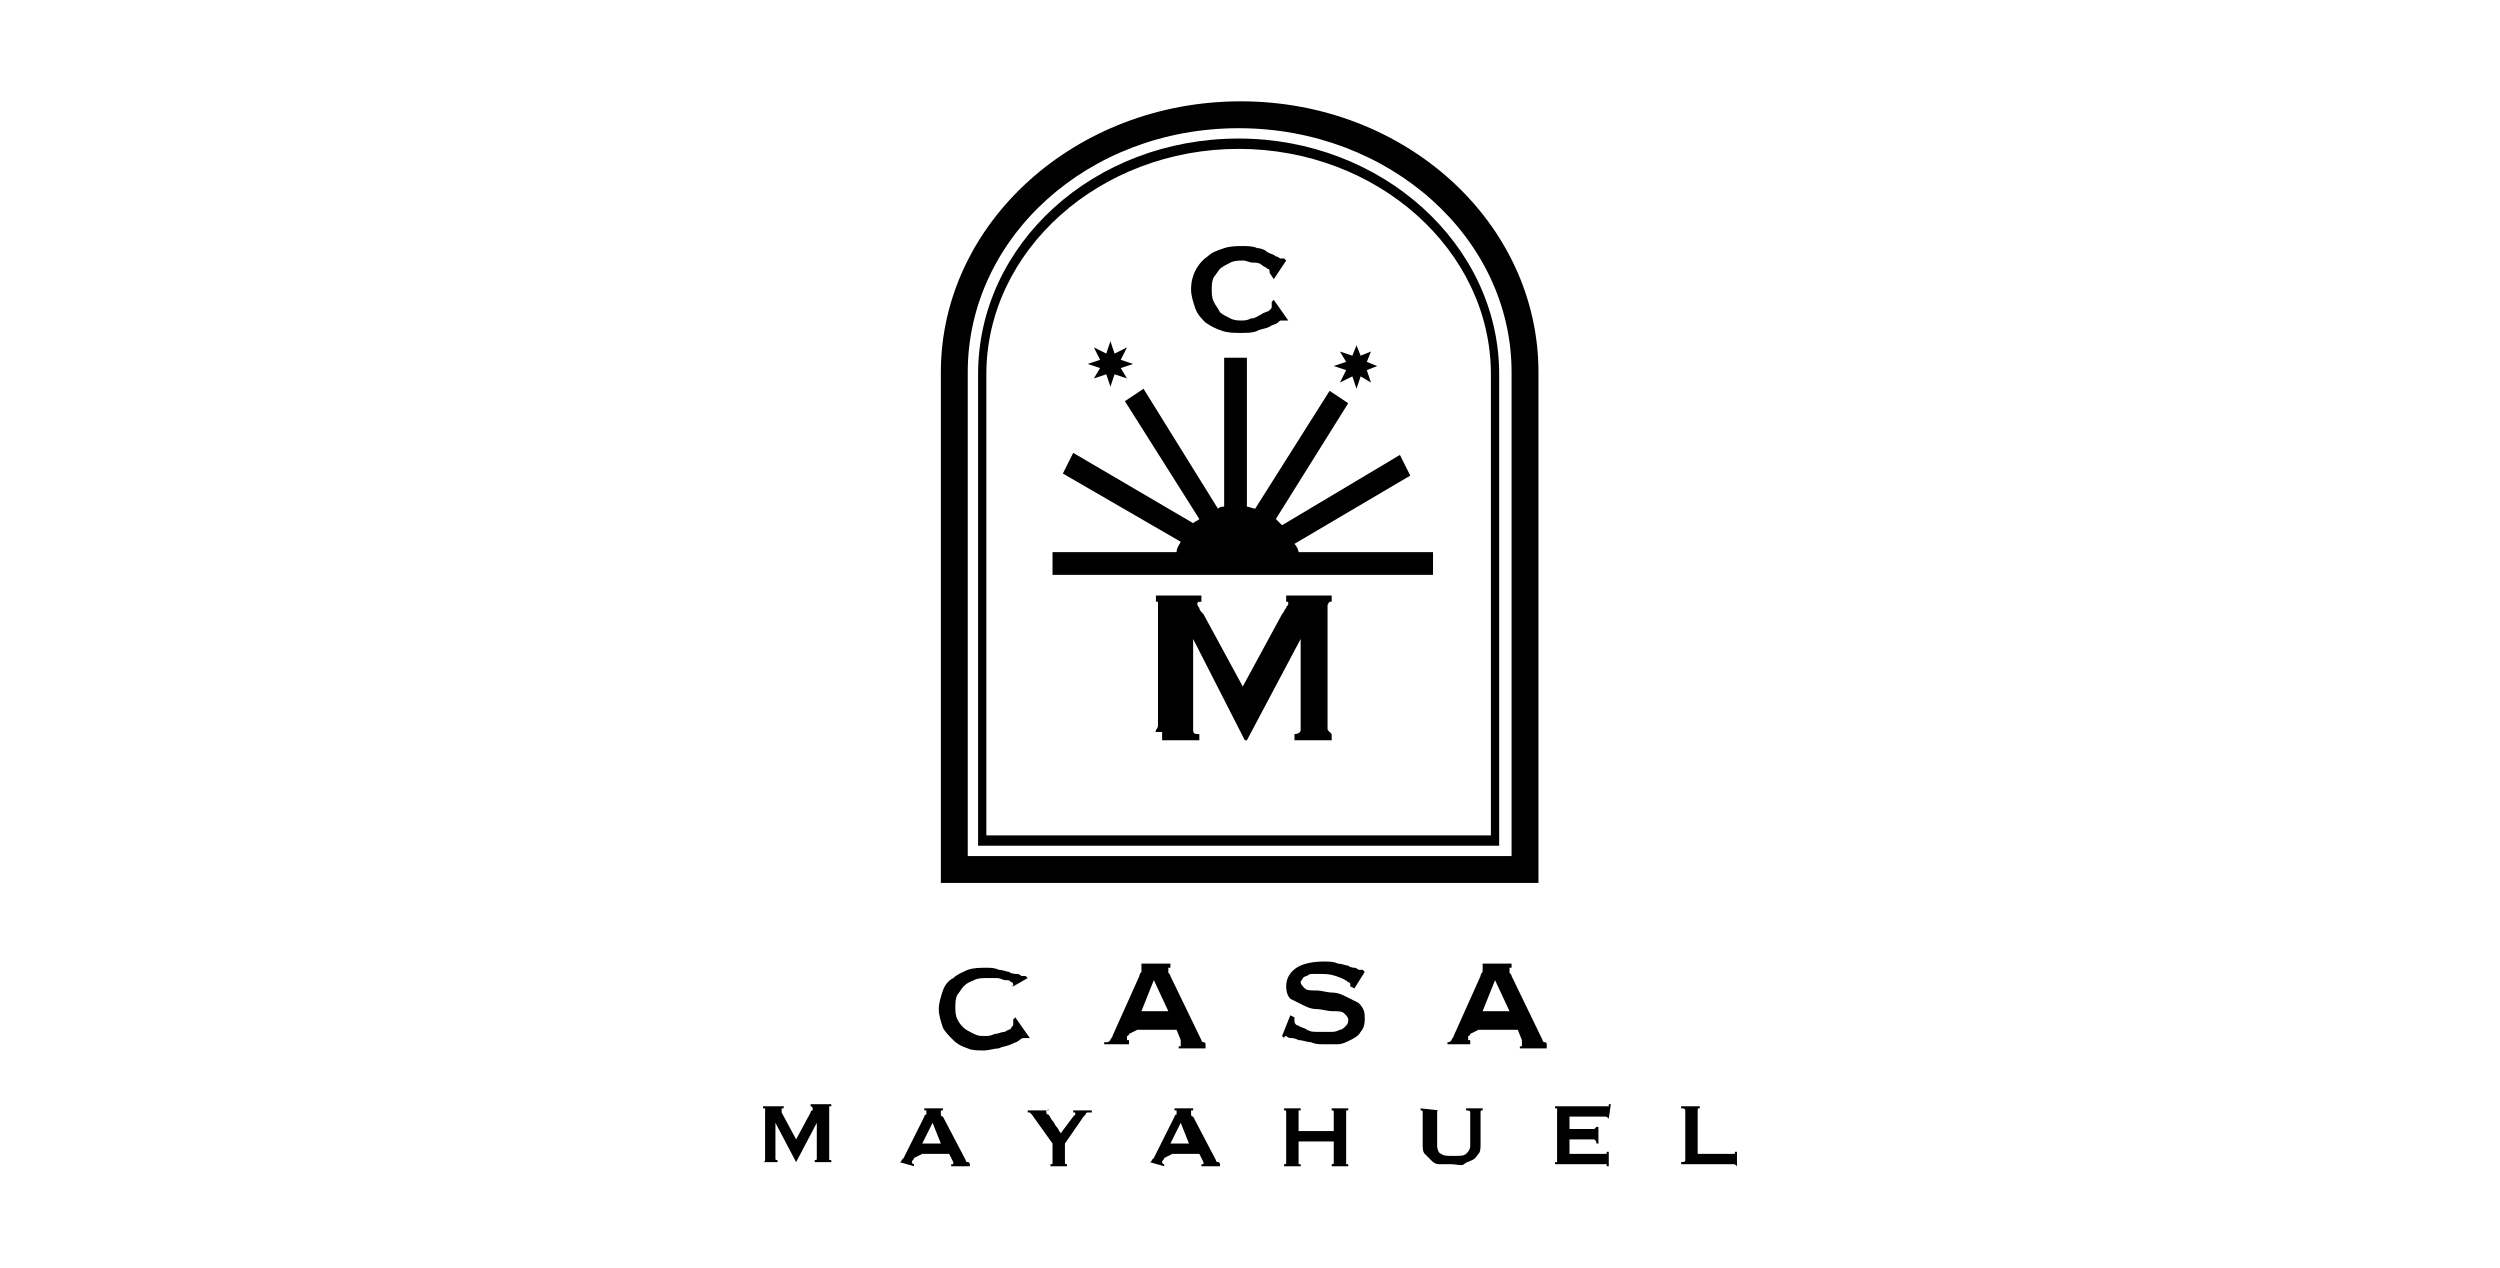 <?xml version="1.0" encoding="utf-8"?>
<!-- Generator: Adobe Illustrator 26.2.1, SVG Export Plug-In . SVG Version: 6.00 Build 0)  -->
<svg version="1.1" id="Layer_1" xmlns="http://www.w3.org/2000/svg" xmlns:xlink="http://www.w3.org/1999/xlink" x="0px" y="0px"
	 viewBox="0 0 120.9 61.3" style="enable-background:new 0 0 120.9 61.3;" xml:space="preserve">
<g>
	<g>
		<g>
			<path d="M72.5,40.9H47.3V18.1c0-6.3,5.6-11.4,12.6-11.4c6.9,0,12.6,5.1,12.6,11.4V40.9z M47.8,40.4h24.3V18.1
				c0-6-5.5-10.9-12.2-10.9c-6.7,0-12.2,4.9-12.2,10.9V40.4z"/>
			<path d="M74.4,42.7H45.5V18c0-7.2,6.5-13.1,14.5-13.1S74.4,10.8,74.4,18V42.7z M46.8,41.4h26.3V18c0-6.5-5.9-11.8-13.2-11.8
				S46.8,11.5,46.8,18V41.4z"/>
		</g>
		<g>
			<g>
				<path d="M62.8,26.7c0-0.1-0.1-0.3-0.2-0.4l5.6-3.3l-0.5-1L62,25.4c-0.1-0.1-0.2-0.2-0.3-0.3l3.5-5.6l-0.9-0.6l-3.6,5.7
					c-0.1,0-0.3-0.1-0.4-0.1v-7.2h-1.1v7.2c-0.1,0-0.2,0-0.3,0.1l-3.6-5.8l-0.9,0.6l3.6,5.7c-0.1,0.1-0.2,0.1-0.3,0.2l-5.8-3.4
					l-0.5,1l5.7,3.3c-0.1,0.2-0.2,0.3-0.2,0.5h-6v1.1h7.2h4h7.2v-1.1H62.8z"/>
				<polygon points="65.1,17.9 64.8,18.5 65.4,18.2 65.6,18.8 65.8,18.2 66.3,18.5 66.1,17.9 66.6,17.7 66.1,17.5 66.3,17 
					65.8,17.2 65.6,16.7 65.4,17.2 64.8,17 65.1,17.5 64.5,17.7 				"/>
				<polygon points="53.2,17.8 52.9,18.3 53.5,18.1 53.7,18.7 53.9,18.1 54.5,18.3 54.2,17.8 54.8,17.6 54.2,17.4 54.5,16.8 
					53.9,17.1 53.7,16.5 53.5,17.1 52.9,16.8 53.2,17.4 52.6,17.6 				"/>
			</g>
			<path d="M61.4,13.2C61.4,13.2,61.4,13.2,61.4,13.2C61.4,13.1,61.4,13.1,61.4,13.2c0-0.1,0-0.2-0.1-0.2c-0.1-0.1-0.2-0.1-0.3-0.2
				c-0.1-0.1-0.3-0.1-0.4-0.1c-0.2,0-0.3-0.1-0.5-0.1c-0.2,0-0.4,0-0.6,0.1c-0.2,0.1-0.4,0.2-0.5,0.3s-0.2,0.3-0.3,0.4
				c-0.1,0.2-0.1,0.4-0.1,0.6c0,0.2,0,0.4,0.1,0.6s0.2,0.3,0.3,0.5c0.1,0.1,0.3,0.2,0.5,0.3c0.2,0.1,0.4,0.1,0.5,0.1
				c0.2,0,0.3,0,0.5-0.1c0.2,0,0.3-0.1,0.5-0.2c0.1-0.1,0.3-0.1,0.4-0.2c0.1-0.1,0.1-0.1,0.1-0.2v-0.1c0,0,0-0.1,0-0.1l0.1-0.1
				l0.7,1l-0.1,0c-0.1,0-0.1,0-0.2,0c-0.1,0-0.1,0-0.2,0.1c-0.1,0.1-0.3,0.1-0.4,0.2c-0.2,0.1-0.4,0.1-0.6,0.2
				c-0.2,0.1-0.5,0.1-0.8,0.1c-0.3,0-0.6,0-0.9-0.1c-0.3-0.1-0.5-0.2-0.8-0.4c-0.2-0.2-0.4-0.4-0.5-0.7c-0.1-0.3-0.2-0.6-0.2-0.9
				c0-0.4,0.1-0.7,0.2-0.9s0.3-0.5,0.6-0.7c0.2-0.2,0.5-0.3,0.8-0.4c0.3-0.1,0.6-0.1,0.9-0.1c0.2,0,0.5,0,0.7,0.1
				c0.2,0,0.4,0.1,0.5,0.2c0.2,0.1,0.3,0.1,0.4,0.2c0.1,0,0.2,0.1,0.2,0.1c0,0,0.1,0,0.1,0c0,0,0,0,0.1,0l0.1,0.1l-0.6,0.9
				L61.4,13.2z"/>
			<path d="M55.8,35.4c0.1,0,0.1,0,0.1-0.1c0,0,0.1-0.1,0.1-0.2v-5.7c0-0.1,0-0.2,0-0.3c0,0-0.1,0-0.1,0v-0.3h2.2v0.3
				c-0.1,0-0.2,0-0.2,0.1c0,0,0,0.1,0.1,0.2c0,0.1,0.1,0.2,0.2,0.3l1.9,3.5l1.9-3.5c0.1-0.1,0.1-0.2,0.2-0.3c0-0.1,0.1-0.1,0.1-0.2
				c0-0.1,0-0.1-0.1-0.1v-0.3h2.2v0.3c-0.1,0-0.1,0-0.1,0c0,0-0.1,0.1-0.1,0.2v5.9c0,0.1,0,0.1,0.1,0.2c0,0,0.1,0.1,0.1,0.1v0.3
				h-1.8v-0.3c0.2,0,0.3-0.1,0.3-0.2v-4.4h0l-2.6,4.9h-0.1l-2.5-4.9h0h0v4.4c0,0.2,0.1,0.2,0.3,0.2v0.3h-1.8V35.4z"/>
		</g>
	</g>
	<g>
		<g>
			<g>
				<path d="M36.9,56.2C36.9,56.2,36.9,56.2,36.9,56.2c0.1,0,0.1-0.1,0.1-0.1v-2.4c0,0,0-0.1,0-0.1c0,0,0,0-0.1,0v-0.1h1v0.1
					c0,0,0,0-0.1,0c0,0,0,0,0,0c0,0,0,0,0,0.1c0,0,0,0.1,0,0.1l0.7,1.3l0.7-1.3c0,0,0-0.1,0.1-0.1c0,0,0,0,0-0.1c0,0,0-0.1-0.1-0.1
					v-0.1h1v0.1c0,0-0.1,0-0.1,0c0,0,0,0,0,0.1v2.4c0,0,0,0.1,0,0.1c0,0,0,0,0.1,0v0.1h-0.8v-0.1c0.1,0,0.1,0,0.1-0.1v-1.7h0l-1,1.9
					h0l-1-1.9h0v1.7c0,0.1,0,0.1,0.1,0.1v0.1L36.9,56.2L36.9,56.2z"/>
				<path d="M43.5,56.2c0,0,0.1,0,0.1-0.1c0,0,0.1-0.1,0.1-0.1l1-2c0,0,0-0.1,0.1-0.1c0,0,0-0.1,0-0.1c0,0,0-0.1,0-0.1
					c0,0-0.1,0-0.1,0v-0.1h0.9v0.1c0,0,0,0-0.1,0c0,0,0,0,0,0.1c0,0,0,0.1,0,0.1c0,0,0,0.1,0.1,0.1l1.1,2.1c0,0,0,0.1,0.1,0.1
					c0,0,0.1,0,0.1,0.1v0.1h-0.9v-0.1c0,0,0,0,0.1,0c0,0,0,0,0,0c0,0,0-0.1,0-0.1l-0.2-0.4h-1.3L44.2,56c0,0.1-0.1,0.1-0.1,0.2
					c0,0,0,0.1,0.1,0.1v0.1L43.5,56.2L43.5,56.2z M45.5,55.3l-0.4-1l-0.5,1H45.5z"/>
				<path d="M50.7,53.6L50.7,53.6c0,0.1-0.1,0.1-0.1,0.1c0,0,0,0,0,0.1c0,0,0,0.1,0.1,0.1c0.1,0.1,0.1,0.2,0.2,0.3s0.1,0.2,0.2,0.3
					c0.1,0.1,0.1,0.2,0.2,0.3l0.6-0.8c0,0,0.1-0.1,0.1-0.1c0,0,0,0,0-0.1c0,0,0,0,0,0c0,0-0.1,0-0.1,0v-0.1h0.9v0.1c0,0-0.1,0-0.1,0
					c0,0,0,0-0.1,0c0,0-0.1,0-0.1,0.1c0,0-0.1,0.1-0.1,0.1l-0.9,1.3v0.9c0,0.1,0,0.1,0.1,0.1v0.1h-0.8v-0.1c0,0,0.1,0,0.1,0
					c0,0,0,0,0-0.1v-0.9l-1-1.4c0,0-0.1-0.1-0.1-0.1c-0.1,0-0.1,0-0.1,0v-0.1H50.7z"/>
				<path d="M55.6,56.2c0,0,0.1,0,0.1-0.1c0,0,0.1-0.1,0.1-0.1l1-2c0,0,0-0.1,0.1-0.1c0,0,0-0.1,0-0.1c0,0,0-0.1,0-0.1
					c0,0-0.1,0-0.1,0v-0.1h0.9v0.1c0,0,0,0-0.1,0c0,0,0,0,0,0.1c0,0,0,0.1,0,0.1c0,0,0,0.1,0.1,0.1l1.1,2.1c0,0,0,0.1,0.1,0.1
					c0,0,0.1,0,0.1,0.1v0.1h-0.9v-0.1c0,0,0,0,0.1,0c0,0,0,0,0,0c0,0,0-0.1,0-0.1l-0.2-0.4h-1.3L56.3,56c0,0.1-0.1,0.1-0.1,0.2
					c0,0,0,0.1,0.1,0.1v0.1L55.6,56.2L55.6,56.2z M57.5,55.3l-0.4-1l-0.5,1H57.5z"/>
				<path d="M64.5,53.8c0-0.1,0-0.1-0.1-0.1v-0.1h0.8v0.1c0,0,0,0-0.1,0c0,0,0,0,0,0.1v2.4c0,0,0,0.1,0,0.1s0,0,0.1,0v0.1h-0.8v-0.1
					c0.1,0,0.1,0,0.1-0.1v-1h-1.7v1c0,0,0,0.1,0,0.1c0,0,0,0,0.1,0v0.1h-0.8v-0.1c0.1,0,0.1,0,0.1-0.1v-2.4c0-0.1,0-0.1-0.1-0.1
					v-0.1h0.8v0.1c0,0,0,0-0.1,0c0,0,0,0,0,0.1v0.9h1.7V53.8z"/>
				<path d="M69.6,53.7c-0.1,0-0.1,0-0.1,0.1v1.6c0,0.2,0.1,0.4,0.2,0.4c0.1,0.1,0.3,0.1,0.6,0.1c0.3,0,0.5,0,0.6-0.1
					c0.1-0.1,0.2-0.2,0.2-0.4v-1.6c0-0.1-0.1-0.1-0.2-0.1v-0.1h0.8v0.1c-0.1,0-0.1,0-0.1,0.1v1.5c0,0.2,0,0.4-0.1,0.5
					c-0.1,0.1-0.1,0.2-0.3,0.3s-0.3,0.1-0.4,0.2s-0.4,0-0.6,0s-0.4,0-0.6,0c-0.2,0-0.3-0.1-0.4-0.2s-0.2-0.2-0.3-0.3
					c-0.1-0.1-0.1-0.3-0.1-0.5v-1.5c0-0.1,0-0.1-0.1-0.1v-0.1L69.6,53.7L69.6,53.7z"/>
				<path d="M77.8,54.1C77.8,54.1,77.8,54.1,77.8,54.1C77.7,54,77.7,54,77.6,54h-1.7v0.6h1c0.1,0,0.1,0,0.2,0c0,0,0.1-0.1,0.1-0.1
					h0.1v0.8h-0.1c0-0.1,0-0.1-0.1-0.2c0,0-0.1,0-0.2,0h-1v0.7h1.7c0.1,0,0.1,0,0.1,0c0,0,0-0.1,0-0.1h0.1v0.7h-0.1
					c0-0.1,0-0.1,0-0.1c0,0-0.1,0-0.1,0h-2.4v-0.1c0,0,0,0,0.1,0c0,0,0,0,0-0.1v-2.4c0,0,0-0.1,0-0.1c0,0,0,0-0.1,0v-0.1h2.4
					c0.1,0,0.1,0,0.2,0c0,0,0-0.1,0-0.1h0.1L77.8,54.1L77.8,54.1z"/>
				<path d="M84,56.4C84,56.4,83.9,56.3,84,56.4c-0.1-0.1-0.1-0.1-0.2-0.1h-2.5v-0.1c0.1,0,0.2,0,0.2-0.1v-2.4
					c0-0.1-0.1-0.1-0.2-0.1v-0.1h0.9v0.1c-0.1,0-0.1,0-0.1,0.1v2.1h1.7c0.1,0,0.1,0,0.1,0c0,0,0-0.1,0-0.1H84L84,56.4L84,56.4z"/>
			</g>
		</g>
		<g>
			<path d="M49,47.7C49,47.7,49,47.7,49,47.7C48.9,47.7,48.9,47.6,49,47.7c0-0.1,0-0.2-0.1-0.2c-0.1-0.1-0.1-0.1-0.3-0.1
				c-0.1,0-0.2-0.1-0.4-0.1c-0.2,0-0.3,0-0.5,0c-0.2,0-0.4,0-0.6,0.1c-0.2,0.1-0.3,0.1-0.5,0.3c-0.1,0.1-0.2,0.3-0.3,0.4
				c-0.1,0.2-0.1,0.4-0.1,0.6c0,0.2,0,0.4,0.1,0.6c0.1,0.2,0.2,0.3,0.3,0.4c0.1,0.1,0.3,0.2,0.5,0.3c0.2,0.1,0.3,0.1,0.5,0.1
				c0.2,0,0.3,0,0.5-0.1c0.2,0,0.3-0.1,0.5-0.1c0.1-0.1,0.3-0.1,0.3-0.2c0.1-0.1,0.1-0.1,0.1-0.2v-0.1c0,0,0-0.1,0-0.1l0.1-0.1
				l0.7,1l-0.1,0c-0.1,0-0.1,0-0.2,0c0,0-0.1,0-0.2,0.1c-0.1,0.1-0.2,0.1-0.4,0.2c-0.2,0.1-0.4,0.1-0.6,0.2c-0.2,0-0.5,0.1-0.7,0.1
				c-0.3,0-0.6,0-0.8-0.1c-0.3-0.1-0.5-0.2-0.7-0.4c-0.2-0.2-0.4-0.4-0.5-0.6c-0.1-0.3-0.2-0.6-0.2-0.9c0-0.3,0.1-0.6,0.2-0.9
				c0.1-0.3,0.3-0.5,0.5-0.6c0.2-0.2,0.5-0.3,0.7-0.4c0.3-0.1,0.6-0.1,0.9-0.1c0.2,0,0.4,0,0.6,0.1c0.2,0,0.4,0.1,0.5,0.1
				c0.1,0.1,0.3,0.1,0.4,0.1c0.1,0,0.2,0.1,0.2,0.1c0,0,0.1,0,0.1,0c0,0,0,0,0.1,0l0.1,0.1L49,47.7L49,47.7z"/>
			<path d="M53.5,50.4c0.1,0,0.1,0,0.2-0.1c0-0.1,0.1-0.1,0.1-0.2l1.3-2.9c0-0.1,0.1-0.2,0.1-0.2c0-0.1,0-0.1,0-0.1c0,0,0-0.1,0-0.1
				c0,0,0,0,0,0v-0.2h1.4v0.2c0,0,0,0-0.1,0c0,0,0,0,0,0.1c0,0,0,0.1,0,0.1c0,0.1,0.1,0.1,0.1,0.2l1.5,3.1c0,0.1,0.1,0.1,0.1,0.1
				c0,0,0.1,0,0.1,0.1v0.2H57v-0.1c0,0,0.1,0,0.1,0c0,0,0-0.1,0-0.1c0,0,0-0.1,0-0.1c0,0,0-0.1,0-0.1l-0.2-0.5h-1.9L54.6,50
				c0,0,0,0.1-0.1,0.1c0,0,0,0.1,0,0.1c0,0,0,0.1,0,0.1c0,0,0.1,0,0.1,0v0.2h-1.2V50.4z M56.5,48.9l-0.7-1.5l-0.6,1.5H56.5z"/>
			<path d="M62.6,49.2C62.6,49.2,62.6,49.2,62.6,49.2c0,0.1,0,0.1,0,0.2c0,0.1,0.1,0.2,0.2,0.2c0.1,0.1,0.3,0.1,0.4,0.2
				c0.2,0.1,0.3,0.1,0.5,0.1c0.2,0,0.3,0,0.4,0c0.1,0,0.2,0,0.3,0c0.1,0,0.2,0,0.4-0.1c0.1,0,0.2-0.1,0.3-0.2
				c0.1-0.1,0.1-0.2,0.1-0.3c0-0.1-0.1-0.2-0.2-0.3c-0.1-0.1-0.3-0.1-0.6-0.1c-0.2,0-0.5-0.1-0.7-0.1c-0.3,0-0.5-0.1-0.7-0.2
				c-0.2-0.1-0.4-0.2-0.6-0.3c-0.1-0.1-0.2-0.3-0.2-0.6c0-0.4,0.2-0.7,0.5-0.9c0.3-0.2,0.8-0.3,1.3-0.3c0.3,0,0.5,0,0.7,0.1
				c0.2,0,0.4,0.1,0.5,0.1c0.1,0.1,0.3,0.1,0.3,0.1c0.1,0,0.2,0.1,0.2,0.1c0,0,0.1,0,0.1,0c0,0,0.1,0,0.1,0l0.1,0.1l-0.5,0.8
				l-0.2-0.1c0,0,0-0.1,0-0.1c0,0,0-0.1-0.1-0.1c-0.1-0.1-0.3-0.2-0.6-0.3c-0.3-0.1-0.5-0.1-0.8-0.1c-0.1,0-0.2,0-0.3,0
				c-0.1,0-0.2,0-0.3,0.1c-0.1,0-0.2,0.1-0.2,0.1c0,0.1-0.1,0.1-0.1,0.2c0,0.1,0.1,0.2,0.2,0.3c0.1,0.1,0.3,0.1,0.6,0.1
				c0.2,0,0.5,0.1,0.7,0.1c0.3,0,0.5,0.1,0.7,0.2c0.2,0.1,0.4,0.2,0.6,0.3C66,48.8,66,49,66,49.3c0,0.3-0.1,0.5-0.2,0.6
				c-0.1,0.2-0.3,0.3-0.5,0.4c-0.2,0.1-0.4,0.2-0.6,0.2c-0.2,0-0.4,0-0.7,0c-0.2,0-0.4,0-0.6-0.1c-0.2,0-0.4-0.1-0.6-0.1
				c-0.2-0.1-0.3-0.1-0.4-0.1c-0.1,0-0.2-0.1-0.2-0.1c0,0-0.1,0-0.1,0.1L62,50.1l0.4-1L62.6,49.2z"/>
			<path d="M70,50.4c0.1,0,0.1,0,0.2-0.1c0-0.1,0.1-0.1,0.1-0.2l1.3-2.9c0-0.1,0.1-0.2,0.1-0.2c0-0.1,0-0.1,0-0.1c0,0,0-0.1,0-0.1
				c0,0,0,0,0,0v-0.2h1.4v0.2c0,0,0,0-0.1,0c0,0,0,0,0,0.1c0,0,0,0.1,0,0.1c0,0.1,0.1,0.1,0.1,0.2l1.5,3.1c0,0.1,0.1,0.1,0.1,0.1
				c0,0,0.1,0,0.1,0.1v0.2h-1.3v-0.1c0,0,0.1,0,0.1,0c0,0,0-0.1,0-0.1c0,0,0-0.1,0-0.1c0,0,0-0.1,0-0.1l-0.2-0.5h-1.9L71.1,50
				c0,0,0,0.1-0.1,0.1c0,0,0,0.1,0,0.1c0,0,0,0.1,0,0.1c0,0,0.1,0,0.1,0v0.2H70V50.4z M73,48.9l-0.7-1.5l-0.6,1.5H73z"/>
		</g>
	</g>
</g>
</svg>
